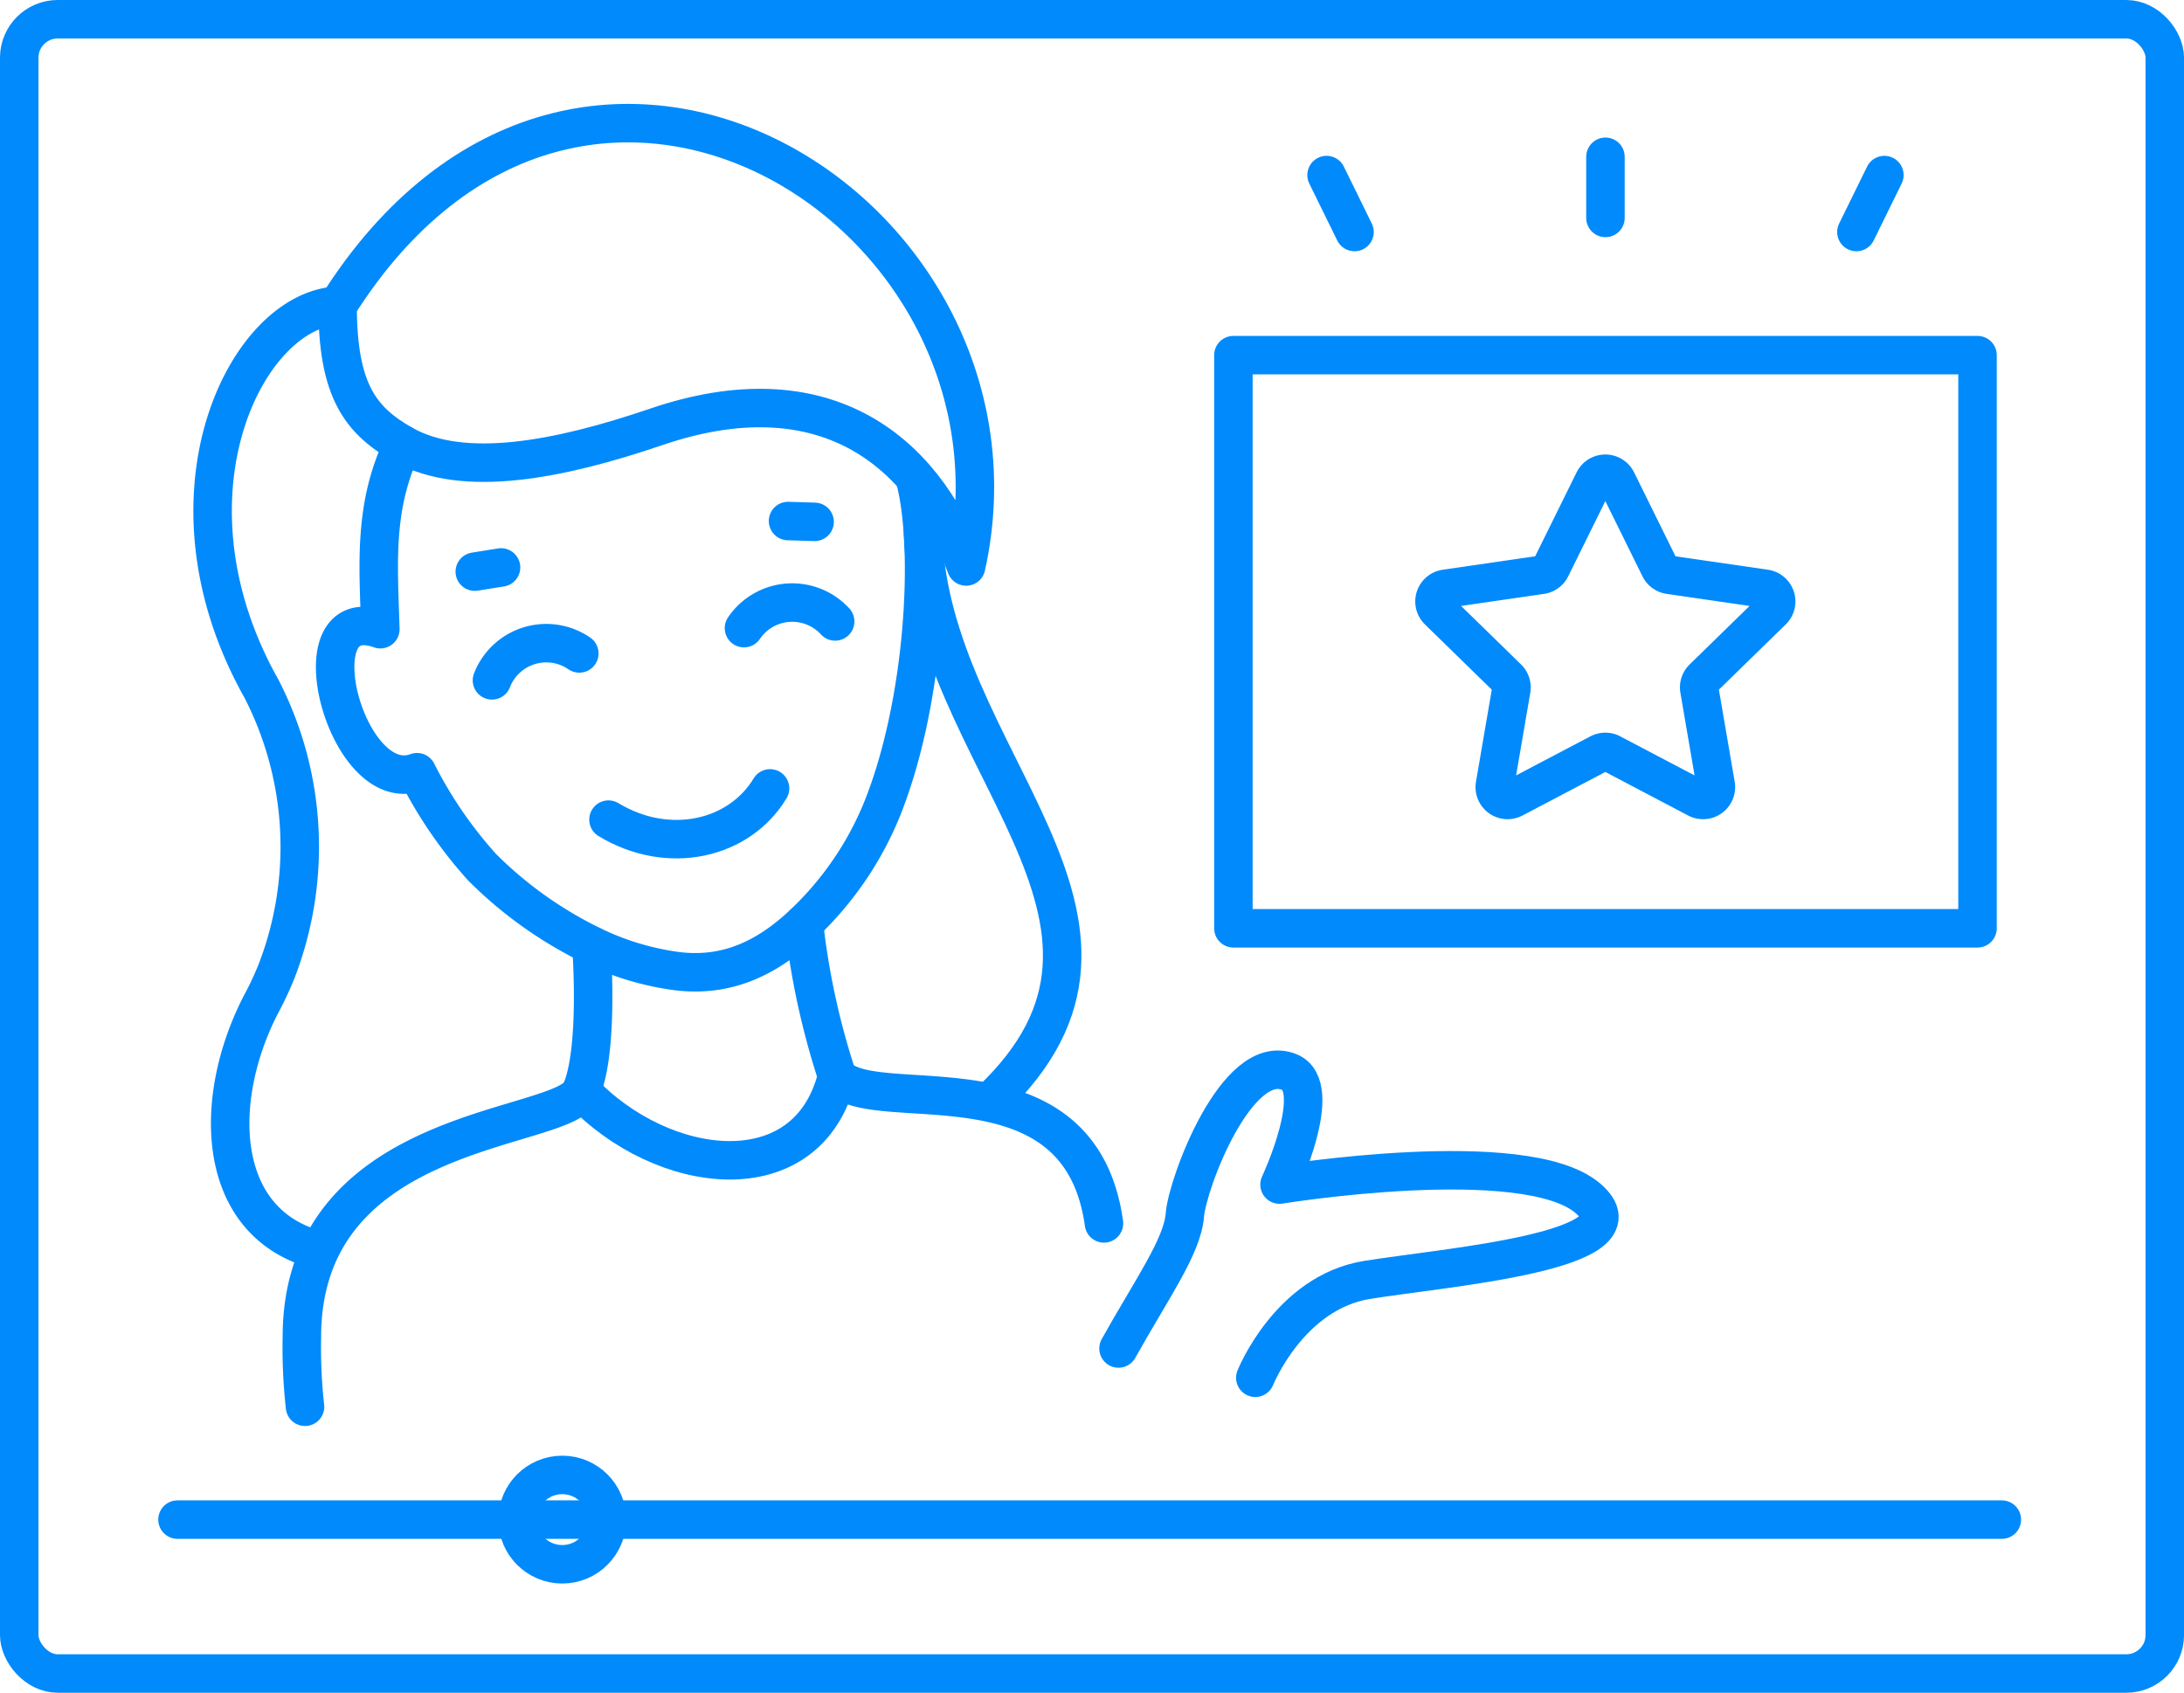 <svg xmlns="http://www.w3.org/2000/svg" width="113.536" height="88" viewBox="0 0 113.536 88">
  <g id="Online_Reach_and" data-name="Online Reach and" transform="translate(-0.358 -0.358)">
    <g id="Group_1620" data-name="Group 1620" transform="translate(1.358 1.358)">
      <rect id="Rectangle_1001" data-name="Rectangle 1001" width="111.537" height="86" rx="2" fill="none" stroke="#008AFC" stroke-linecap="round" stroke-linejoin="round" stroke-width="2"/>
      <line id="Line_1132" data-name="Line 1132" x1="94.839" transform="translate(8.227 77.999)" fill="none" stroke="#008AFC" stroke-linecap="round" stroke-linejoin="round" stroke-width="2"/>
      <circle id="Ellipse_237" data-name="Ellipse 237" cx="2.323" cy="2.323" r="2.323" transform="translate(25.907 75.676)" fill="none" stroke="#008AFC" stroke-linecap="round" stroke-linejoin="round" stroke-width="2"/>
      <path id="Path_3369" data-name="Path 3369" d="M321.342,419.194c-1.536,3.223-1.275,6.153-1.173,9.6-4.5-1.6-1.79,8.807,1.906,7.435a22.528,22.528,0,0,0,3.392,4.948,21.179,21.179,0,0,0,5.672,4.046,14.4,14.4,0,0,0,4.457,1.348c2.762.34,4.924-.823,6.839-2.722a17.025,17.025,0,0,0,3.771-5.591c2.256-5.511,2.708-13.592,1.771-17.227" transform="translate(-301.397 -397.084)" fill="none" stroke="#008AFC" stroke-linecap="round" stroke-linejoin="round" stroke-width="2"/>
      <path id="Path_3370" data-name="Path 3370" d="M463.14,605.792a3.029,3.029,0,0,1,4.54-1.4" transform="translate(-438.565 -571.423)" fill="none" stroke="#008AFC" stroke-linecap="round" stroke-linejoin="round" stroke-width="2"/>
      <path id="Path_3371" data-name="Path 3371" d="M696.7,567.181a3.029,3.029,0,0,1,4.739-.348" transform="translate(-659.024 -535.527)" fill="none" stroke="#008AFC" stroke-linecap="round" stroke-linejoin="round" stroke-width="2"/>
      <path id="Path_3372" data-name="Path 3372" d="M571.135,739.524c3.123,1.888,6.8,1.031,8.4-1.623" transform="translate(-540.503 -697.915)" fill="none" stroke="#008AFC" stroke-linecap="round" stroke-linejoin="round" stroke-width="2"/>
      <line id="Line_1133" data-name="Line 1133" x1="1.365" y2="0.219" transform="translate(23.682 28.499)" fill="none" stroke="#008AFC" stroke-linecap="round" stroke-linejoin="round" stroke-width="2"/>
      <line id="Line_1134" data-name="Line 1134" x2="1.382" y2="0.044" transform="translate(39.966 26.086)" fill="none" stroke="#008AFC" stroke-linecap="round" stroke-linejoin="round" stroke-width="2"/>
      <path id="Path_3373" data-name="Path 3373" d="M320.078,130.791c0,4.423,1.189,5.967,3.395,7.219,3.138,1.781,8.152.791,13.17-.919,8.545-2.911,13.813,1.017,16.109,7.258C356.814,125.981,332.735,110.716,320.078,130.791Z" transform="translate(-303.527 -115.9)" fill="none" stroke="#008AFC" stroke-linecap="round" stroke-linejoin="round" stroke-width="2"/>
      <path id="Path_3374" data-name="Path 3374" d="M210.724,290.486c-4.749.235-9.546,9.816-4.034,19.778l.057.1a17.955,17.955,0,0,1,.8,14.729,17.277,17.277,0,0,1-.836,1.773c-2.5,4.9-2.3,11.062,2.66,12.617" transform="translate(-194.173 -275.595)" fill="none" stroke="#008AFC" stroke-linecap="round" stroke-linejoin="round" stroke-width="2"/>
      <path id="Path_3375" data-name="Path 3375" d="M302.014,883.31s.417,5.373-.525,7.571c-.919,2.144-14.524,1.661-14.524,12.8a27.728,27.728,0,0,0,.164,3.619" transform="translate(-272.272 -835.168)" fill="none" stroke="#008AFC" stroke-linecap="round" stroke-linejoin="round" stroke-width="2"/>
      <path id="Path_3376" data-name="Path 3376" d="M752.294,863.26a39.486,39.486,0,0,0,1.72,7.916c1.9,2.244,12.606-1.464,13.877,7.667" transform="translate(-711.501 -816.243)" fill="none" stroke="#008AFC" stroke-linecap="round" stroke-linejoin="round" stroke-width="2"/>
      <path id="Path_3377" data-name="Path 3377" d="M862.641,499.806c.271,11.851,13.486,20.194,3.525,29.6" transform="translate(-815.659 -473.175)" fill="none" stroke="#008AFC" stroke-linecap="round" stroke-linejoin="round" stroke-width="2"/>
      <path id="Path_3378" data-name="Path 3378" d="M545.91,1005.176c4.22,4.47,11.785,5.409,13.3-.78" transform="translate(-516.693 -949.463)" fill="none" stroke="#008AFC" stroke-linecap="round" stroke-linejoin="round" stroke-width="2"/>
      <path id="Path_3379" data-name="Path 3379" d="M1043.851,1013.145c1.683-3.026,3.323-5.3,3.449-6.935s2.7-8.529,5.422-7.44c1.891.757-.5,5.854-.5,5.854s12.736-2.071,16.015.7-7.44,3.6-11.475,4.258-5.8,5.085-5.8,5.085" transform="translate(-986.705 -944.042)" fill="none" stroke="#008AFC" stroke-linecap="round" stroke-linejoin="round" stroke-width="2"/>
      <rect id="Rectangle_1002" data-name="Rectangle 1002" width="38.683" height="29.796" transform="translate(63.119 17.463)" fill="none" stroke="#008AFC" stroke-linecap="round" stroke-linejoin="round" stroke-width="2"/>
      <line id="Line_1135" data-name="Line 1135" y1="2.961" x2="1.454" transform="translate(95.506 8.101)" fill="none" stroke="#008AFC" stroke-linecap="round" stroke-linejoin="round" stroke-width="2"/>
      <line id="Line_1136" data-name="Line 1136" y1="3.179" transform="translate(82.46 7.151)" fill="none" stroke="#008AFC" stroke-linecap="round" stroke-linejoin="round" stroke-width="2"/>
      <line id="Line_1137" data-name="Line 1137" x1="1.454" y1="2.961" transform="translate(67.961 8.101)" fill="none" stroke="#008AFC" stroke-linecap="round" stroke-linejoin="round" stroke-width="2"/>
      <path id="Path_3380" data-name="Path 3380" d="M1346.027,460.858l4.456,2.343a.667.667,0,0,0,.967-.7l-.851-4.962a.666.666,0,0,1,.192-.59l3.6-3.514a.667.667,0,0,0-.37-1.137l-4.982-.724a.667.667,0,0,1-.5-.365l-2.228-4.514a.666.666,0,0,0-1.2,0l-2.228,4.514a.666.666,0,0,1-.5.365l-4.982.724a.667.667,0,0,0-.37,1.137l3.6,3.514a.668.668,0,0,1,.192.59l-.851,4.962a.667.667,0,0,0,.967.7l4.456-2.343A.667.667,0,0,1,1346.027,460.858Z" transform="translate(-1263.257 -422.69)" fill="none" stroke="#008AFC" stroke-linecap="round" stroke-linejoin="round" stroke-width="2"/>
    </g>
  </g>
</svg>
